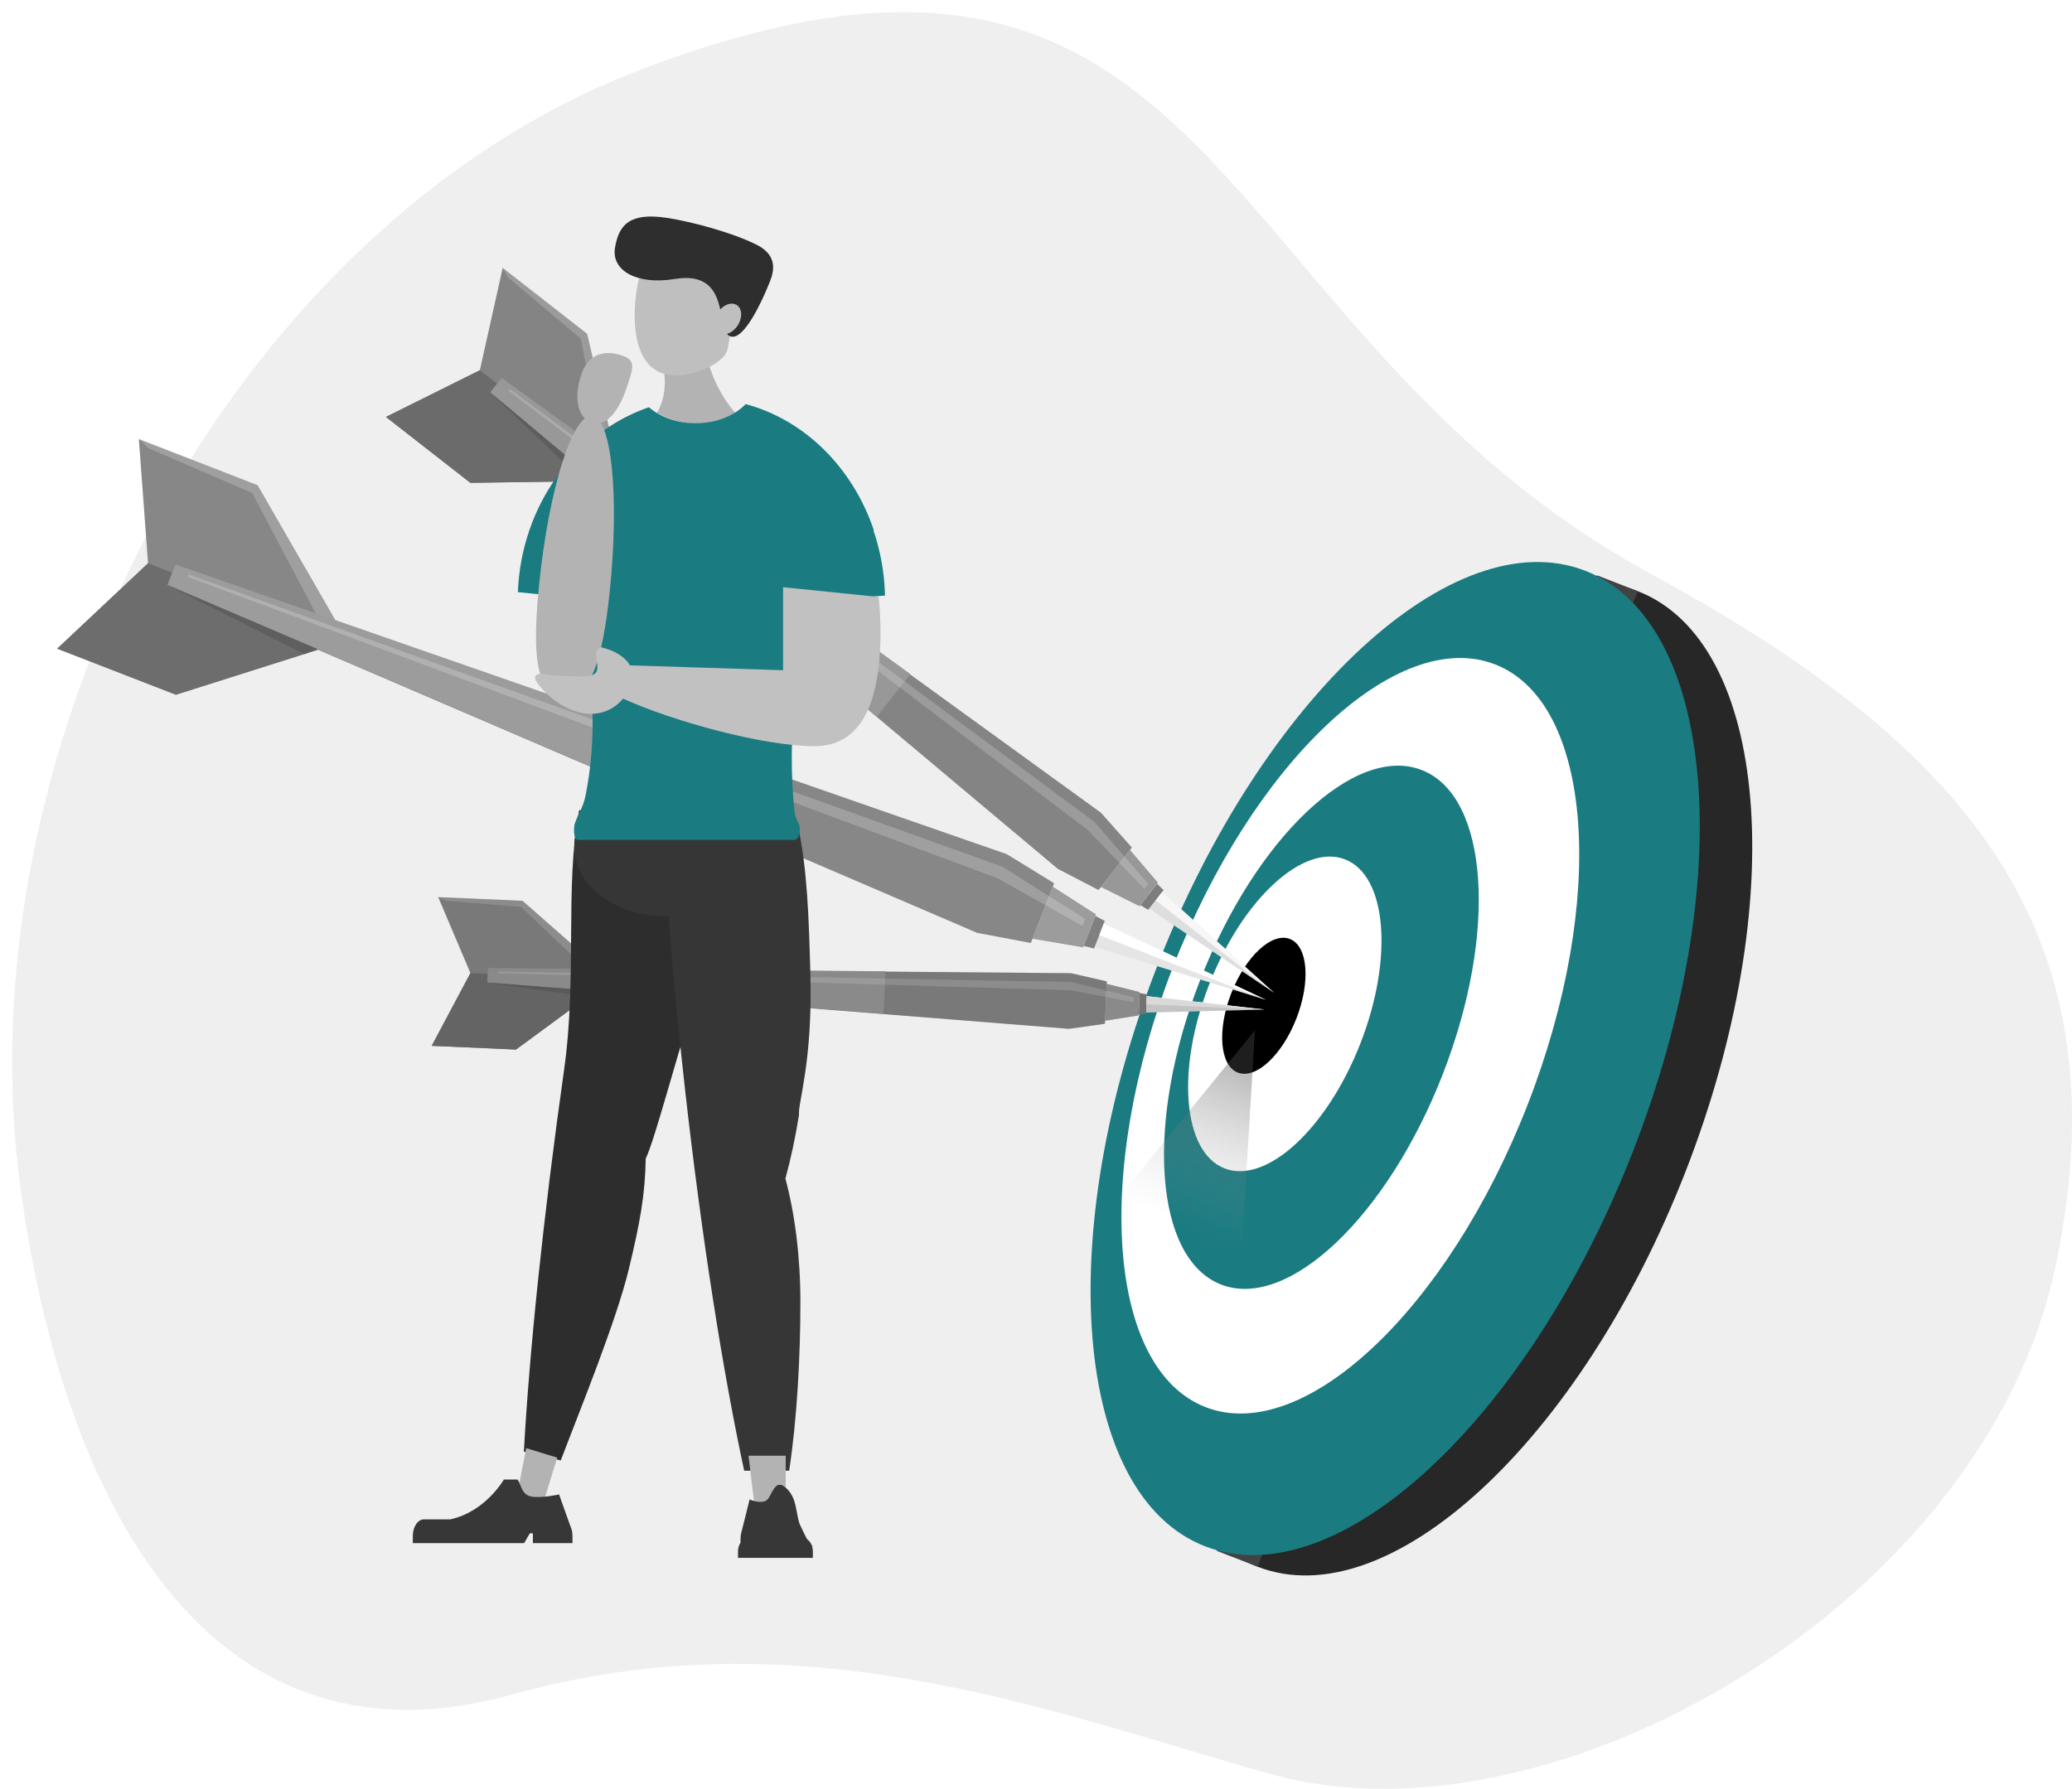 <svg width="100%" height="443" viewBox="0 0 513 443" fill="none" xmlns="http://www.w3.org/2000/svg">
<g filter="url(#filter0_d_12_17486)">
<path d="M405.798 139.148C294.616 78.57 300.524 -41.63 154.789 14.59C53.846 53.53 -13.153 182.1 2.188 292.115C13.764 375.111 52.118 436.62 123.84 416.627C195.562 396.634 256.492 420.777 311.593 436.332C380.931 455.912 488.473 394.438 506.026 310.176C523.58 225.915 481.793 180.548 405.809 139.148H405.798Z" fill="#EFEFEF"></path>
</g>
<path d="M417.343 290.061C443.333 223.348 438.021 159.027 405.479 146.395C372.937 133.763 325.487 177.604 299.497 244.316C273.507 311.028 278.818 375.349 311.361 387.981C343.903 400.613 391.353 356.773 417.343 290.061Z" fill="#272727"></path>
<path d="M405.49 146.393L395.378 142.468L301.26 384.054L311.372 387.979L405.49 146.393Z" fill="#424242"></path>
<path class="colorizeimage" d="M404.35 285.008C430.34 218.296 425.029 153.975 392.487 141.343C359.944 128.711 312.494 172.551 286.504 239.264C260.514 305.976 265.826 370.297 298.368 382.929C330.91 395.561 378.36 351.72 404.35 285.008Z" fill="#1A7B81"></path>
<path d="M378.229 273.539C398.017 222.746 394.402 173.94 370.154 164.528C345.906 155.115 310.207 188.661 290.419 239.454C270.63 290.247 274.246 339.053 298.494 348.466C322.742 357.878 358.441 324.333 378.229 273.539Z" fill="white"></path>
<path class="colorizeimage" d="M357.197 266.052C370.905 230.864 368.571 197.119 351.982 190.68C335.394 184.241 310.834 207.546 297.125 242.734C283.416 277.922 285.751 311.667 302.339 318.106C318.927 324.545 343.488 301.24 357.197 266.052Z" fill="#1A7B81"></path>
<path d="M336.836 258.348C345.069 237.215 343.356 216.828 333.011 212.812C322.665 208.797 307.604 222.673 299.371 243.805C291.138 264.938 292.851 285.325 303.196 289.341C313.542 293.357 328.603 279.481 336.836 258.348Z" fill="white"></path>
<path d="M320.977 252.2C324.536 243.063 323.813 234.255 319.36 232.526C314.908 230.798 308.413 236.804 304.853 245.941C301.293 255.079 302.017 263.887 306.469 265.615C310.922 267.344 317.417 261.337 320.977 252.2Z" fill="black"></path>
<path d="M271.039 234.469L273.285 228.697L313.436 247.598L271.039 234.469Z" fill="#E5E5E5"></path>
<path d="M43.561 172.04L14.155 160.635L36.65 139.493L34.381 108.738L63.775 120.155L85.912 158.612L43.561 172.04Z" fill="#878787"></path>
<path d="M270.878 234.894L268.309 234.239L271.2 226.812L273.538 228.054L270.878 234.894Z" fill="#808080"></path>
<path d="M268.171 234.607L255.639 232.468L260.661 219.569L271.35 226.433L268.171 234.607Z" fill="#9C9C9C"></path>
<path d="M14.155 160.635L43.561 172.04L85.912 158.612L36.65 139.493L14.155 160.635Z" fill="#6D6D6D"></path>
<path d="M41.453 144.896L241.91 231.008L255.225 233.526L260.995 218.73L249.293 211.533L43.399 139.895L41.453 144.896Z" fill="#878787"></path>
<path d="M272.167 231.583L273.285 228.697L313.436 247.598L272.167 231.583Z" fill="white"></path>
<path d="M183.791 188.619L43.446 139.792L41.499 144.793L178.02 203.439L183.791 188.619Z" fill="#9C9C9C"></path>
<path opacity="0.2" d="M46.475 142.85L247.058 217.522L268.009 229.307L268.677 227.571L248.187 214.637L46.694 142.275L46.475 142.85Z" fill="white"></path>
<path opacity="0.2" d="M78.16 151.875L82.871 153.53L63.775 120.155L34.416 108.75L36.639 110.946L62.427 122.075L78.16 151.875Z" fill="white"></path>
<path d="M75.327 161.969L41.453 144.896L78.575 160.716L75.327 161.969Z" fill="#5F5F5F"></path>
<path opacity="0.4" d="M307.47 309.211L276.487 297.185L310.706 255.14L307.47 309.211Z" fill="url(#paint0_linear_12_17486)"></path>
<path d="M284.503 225.007L287.716 220.903L315.451 245.862L284.503 225.007Z" fill="#E5E5E5"></path>
<path d="M116.457 119.568L95.552 103.254L118.807 91.677L124.462 66.349L145.367 82.675L153.844 119.028L116.457 119.568Z" fill="#878787"></path>
<path d="M284.261 225.306L282.361 224.156L286.496 218.879L288.085 220.443L284.261 225.306Z" fill="#808080"></path>
<path d="M282.153 224.421L272.582 219.661L279.769 210.486L286.703 218.603L282.153 224.421Z" fill="#9C9C9C"></path>
<path d="M95.552 103.254L116.457 119.568L153.844 119.028L118.807 91.677L95.552 103.254Z" fill="#6D6D6D"></path>
<path d="M121.375 97.195L261.882 215.154L271.994 220.408L280.241 209.888L272.57 201.254L124.151 93.643L121.375 97.195Z" fill="#878787"></path>
<path d="M286.115 222.949L287.716 220.903L315.452 245.862L286.115 222.949Z" fill="white"></path>
<path d="M225.382 166.924L124.209 93.574L121.433 97.126L217.123 177.456L225.382 166.924Z" fill="#9C9C9C"></path>
<path opacity="0.2" d="M125.913 96.758L269.311 205.543L283.317 220.109L284.284 218.879L270.912 203.485L126.236 96.356L125.913 96.758Z" fill="white"></path>
<path opacity="0.2" d="M149.237 111.716L152.635 114.188L145.367 82.675L124.497 66.372L125.752 68.683L143.812 83.893L149.237 111.716Z" fill="white"></path>
<path d="M144.492 119.166L121.375 97.195L147.417 118.936L144.492 119.166Z" fill="#5F5F5F"></path>
<path d="M283.697 250.76L283.87 246.679L313.079 250.001L283.697 250.76Z" fill="#E5E5E5"></path>
<path d="M127.756 259.912L106.897 258.992L116.492 240.965L108.521 222.167L129.38 223.075L151.46 242.494L127.756 259.912Z" fill="#878787"></path>
<path d="M283.685 251.071L281.935 251.197L282.165 245.931L283.893 246.207L283.685 251.071Z" fill="#808080"></path>
<path d="M281.923 251.473L273.607 252.784L274.01 243.632L282.176 245.667L281.923 251.473Z" fill="#9C9C9C"></path>
<path d="M106.897 258.992L127.756 259.912L151.46 242.494L116.492 240.965L106.897 258.992Z" fill="#6D6D6D"></path>
<path d="M120.661 243.333L264.692 254.784L273.573 253.531L274.045 243.034L265.176 240.999L120.811 239.78L120.661 243.333Z" fill="#878787"></path>
<path d="M283.789 248.714L283.87 246.679L313.079 250.001L283.789 248.714Z" fill="white"></path>
<path d="M219.22 240.539L120.823 239.712L120.661 243.253L218.759 251.059L219.22 240.539Z" fill="#9C9C9C"></path>
<path opacity="0.2" d="M123.368 240.988L265.049 245.23L280.691 248.173L280.748 246.943L265.141 243.184L123.391 240.574L123.368 240.988Z" fill="white"></path>
<path opacity="0.2" d="M145.16 239.918L148.465 239.953L129.38 223.075L108.544 222.167L110.399 223.064L128.943 224.57L145.16 239.918Z" fill="white"></path>
<path d="M145.528 246.851L120.661 243.333L147.302 245.38L145.528 246.851Z" fill="#5F5F5F"></path>
<path opacity="0.2" d="M283.593 251.082L283.708 248.346L283.605 250.772L312.987 250.013L283.789 246.679L283.812 246.219L282.084 245.943V245.678L273.93 243.644L273.861 245.322L273.964 243.046L265.096 241.011L219.139 240.62V240.539L148.477 239.941L129.311 223.075L108.464 222.156H108.441L116.411 240.953L106.817 258.98L127.687 259.9L145.459 246.84L147.348 245.449L264.612 254.773L273.504 253.519L273.538 252.772L281.854 251.461L281.981 248.564L281.866 251.197L283.616 251.071L283.593 251.082Z" fill="#424242"></path>
<path opacity="0.04" d="M284.503 225.007L315.452 245.862L287.716 220.903L286.622 222.294L288.085 220.443L286.496 218.879L283.628 222.535L286.703 218.603L279.769 210.486L278.456 212.165L280.241 209.888L272.57 201.254L225.324 166.993L225.382 166.924L152.727 114.245L145.367 82.675L124.497 66.372L124.462 66.349L118.807 91.677L95.552 103.254L116.457 119.568L147.475 119.12L261.882 215.154L271.995 220.408L277.212 213.751L272.582 219.661L282.153 224.421L282.361 224.156L284.261 225.306L284.503 225.007Z" fill="#424242"></path>
<path d="M177.79 206.98C177.157 217.844 177.663 220.937 174.692 234.722C170.085 256.072 170.603 251.048 170.165 254.037C168.127 259.302 162.091 282.469 159.868 286.918C159.742 295.943 158.382 303.048 155.745 314.051C152.6 327.192 143.455 349.462 138.837 361.66L129.703 359.487C131.039 335.171 134.448 301.795 139.643 265.062C142.971 241.54 139.758 219.707 143.398 200.61L177.79 206.991V206.98Z" fill="#2D2D2D"></path>
<path d="M197.612 204.715C199.881 215.43 200.261 227.203 200.641 241.298C201.229 263.142 197.509 273.11 197.82 276.122C196.921 281.721 195.792 286.999 194.456 291.839C196.806 300.645 198.165 311.165 198.165 322.478C198.165 335.987 197.347 351.255 195.389 364.201H184.252C179.068 340.241 173.793 306.98 169.635 270.052C166.975 246.391 165.097 224.133 164.026 204.715H197.612Z" fill="#363636"></path>
<path d="M164.809 226.915C177.315 226.915 187.454 219.184 187.454 209.647C187.454 200.11 177.315 192.379 164.809 192.379C152.303 192.379 142.165 200.11 142.165 209.647C142.165 219.184 152.303 226.915 164.809 226.915Z" fill="#363636"></path>
<path d="M186.705 372.007H194.537V360.499H185.323L186.705 372.007Z" fill="#B3B3B3"></path>
<path d="M182.72 384.125V385.792H201.252V384.125C201.252 383.699 201.171 383.285 201.056 382.906C201.851 382.872 201.701 382.849 201.045 382.849C200.803 382.124 200.354 381.526 199.801 381.147C199.294 380.158 198.649 378.859 198.015 377.48C197.463 376.284 197.163 372.616 196.311 370.8C195.124 368.293 193.431 367.719 193.431 367.719H192.591C190.748 368.949 190.84 371.455 189.101 371.835C187.361 372.202 185.599 371.306 185.599 371.306L183.676 379.009C183.468 379.641 183.342 380.411 183.342 381.239V382.032C182.962 382.619 182.72 383.343 182.72 384.136V384.125ZM190.54 380.641V380.664H190.011V380.641H190.54Z" fill="#373737"></path>
<path d="M128.056 369.972L134.587 371.972L137.961 360.97L130.279 358.613L128.056 369.972Z" fill="#B3B3B3"></path>
<path d="M141.255 378.031L138.422 370.087C138.422 370.087 134.252 371.018 131.695 370.627C129.15 370.236 129.162 367.926 128.148 366.385H124.75C124.75 366.385 120.293 374.283 111.539 376.249H104.986C103.454 376.249 102.21 378.089 102.21 380.319V382.136H129.772L131.166 379.721H131.937V382.136H141.739V380.319C141.739 379.468 141.555 378.675 141.255 378.02V378.031Z" fill="#373737"></path>
<path d="M182.604 102.863C179.794 104.208 176.615 104.979 173.229 104.979C169.347 104.979 165.742 103.967 162.655 102.242C163.865 100.219 164.602 97.598 164.602 94.712C164.602 90.78 163.243 87.319 161.17 85.238V80.318H173.69C174.242 89.481 177.617 97.517 182.604 102.863Z" fill="#B3B3B3"></path>
<path d="M157.864 70.419C159.269 63.383 167.021 64.659 172.676 65.774C176.304 66.487 179.449 67.648 180.819 71.799C181.637 71.12 182.512 72.96 183.434 73.178C185.346 73.626 186.359 74.546 185.726 77.225C185.092 79.904 183.042 83.341 181.142 82.893C181.05 82.87 180.969 82.824 180.877 82.79C180.209 84.939 180.554 86.814 179.138 88.32C176.35 91.286 170.995 92.918 167.436 92.953C155.826 93.091 156.482 77.444 157.887 70.407L157.864 70.419Z" fill="#BFBFBF"></path>
<path d="M152.266 61.359C153.211 55.645 155.918 52.553 165.132 53.955C171.248 54.886 181.314 57.588 187.315 60.6C193.431 63.67 191.128 68.453 190.275 70.568C188.168 75.776 184.378 83.261 181.51 83.387C180.842 83.422 180.37 83.157 180.001 82.686C181.015 82.387 182.052 81.594 182.743 80.433C183.918 78.478 183.722 76.259 182.293 75.466C181.13 74.822 179.518 75.351 178.32 76.627C177.352 72.293 175.371 67.717 166.975 69.097C157.783 70.603 151.322 67.073 152.266 61.359Z" fill="#2E2E2E"></path>
<path class="colorizeimage" d="M177.961 149.206C160.314 149.206 143.501 148.293 128.218 146.638C129.064 125.186 142.273 107.247 160.279 101.211C163.083 103.619 167.255 105.148 171.913 105.148C177.057 105.148 181.599 103.288 184.369 100.435C203.939 105.615 218.562 124.626 219.118 147.483C206.21 148.601 192.364 149.217 177.949 149.217L177.961 149.206Z" fill="#1A7B81"></path>
<path class="colorizeimage" d="M196.679 208.003C196.034 208.003 144.319 208.003 143.087 208.003C141.854 208.003 142.096 204.588 142.269 204.094C143.294 201.024 144.354 200.197 145.033 196.713C146.116 191.194 146.726 185.193 146.726 178.812C146.726 158.647 140.645 139.585 132.663 128.341C137.95 115.245 148.143 105.117 160.675 100.851C163.462 103.277 167.608 104.818 172.238 104.818C177.352 104.818 181.867 102.944 184.62 100.07C199.294 104.001 211.169 115.878 216.363 131.353C204.788 136.446 196.034 159.796 196.034 187.849C196.034 192.229 196.253 196.494 196.668 200.599C196.887 202.841 197.843 203.807 197.958 204.6C198.28 206.83 197.324 207.991 196.679 207.991V208.003Z" fill="#1A7B81"></path>
<path d="M133.481 144.701C131.074 168.2 134.61 171.374 139.447 171.834C144.273 172.282 148.581 169.845 150.977 146.345C153.384 122.845 151.414 103.438 146.577 102.978C141.751 102.53 135.877 121.201 133.481 144.701Z" fill="#B3B3B3"></path>
<path d="M143.939 92.7C141.993 98.299 142.914 103.473 146.508 104.622C150.101 105.772 153.13 101.886 155.065 96.287C157.012 90.688 157.38 89.124 153.787 87.975C150.193 86.825 145.874 87.101 143.928 92.7H143.939Z" fill="#B3B3B3"></path>
<path d="M134.368 166.901C136.959 167.361 141.785 167.511 144.204 167.511C149.444 167.511 147.579 164.786 147.579 161.808C147.579 161.153 148.281 160.153 148.892 160.302C152.22 161.084 154.812 162.716 155.952 164.763L193.88 165.97V145.414L217.55 147.828C217.838 150.15 217.999 153.944 217.999 156.416C217.999 175.317 212.609 184.779 201.597 184.779C189.066 184.779 166.664 178.651 154.259 173.006C152.52 175.133 149.836 176.766 146.289 176.766C140.679 176.766 135.266 172.408 132.962 169.04C131.5 166.901 133.711 166.786 134.356 166.901H134.368Z" fill="#C1C1C1"></path>
<defs>
<filter id="filter0_d_12_17486" x="0.004" y="0.002" width="513.002" height="442.988" filterUnits="userSpaceOnUse" color-interpolation-filters="sRGB">
<feFlood flood-opacity="0" result="BackgroundImageFix"></feFlood>
<feColorMatrix in="SourceAlpha" type="matrix" values="0 0 0 0 0 0 0 0 0 0 0 0 0 0 0 0 0 0 127 0" result="hardAlpha"></feColorMatrix>
<feOffset dx="3" dy="3"></feOffset>
<feColorMatrix type="matrix" values="0 0 0 0 0 0 0 0 0 0 0 0 0 0 0 0 0 0 0.08 0"></feColorMatrix>
<feBlend mode="normal" in2="BackgroundImageFix" result="effect1_dropShadow_12_17486"></feBlend>
<feBlend mode="normal" in="SourceGraphic" in2="effect1_dropShadow_12_17486" result="shape"></feBlend>
</filter>
<linearGradient id="paint0_linear_12_17486" x1="310.681" y1="255.118" x2="292.021" y2="303.188" gradientUnits="userSpaceOnUse">
<stop offset="0.17" stop-color="#4B4B4B"></stop>
<stop offset="1" stop-color="#B8B8B8" stop-opacity="0"></stop>
</linearGradient>
</defs>
</svg>